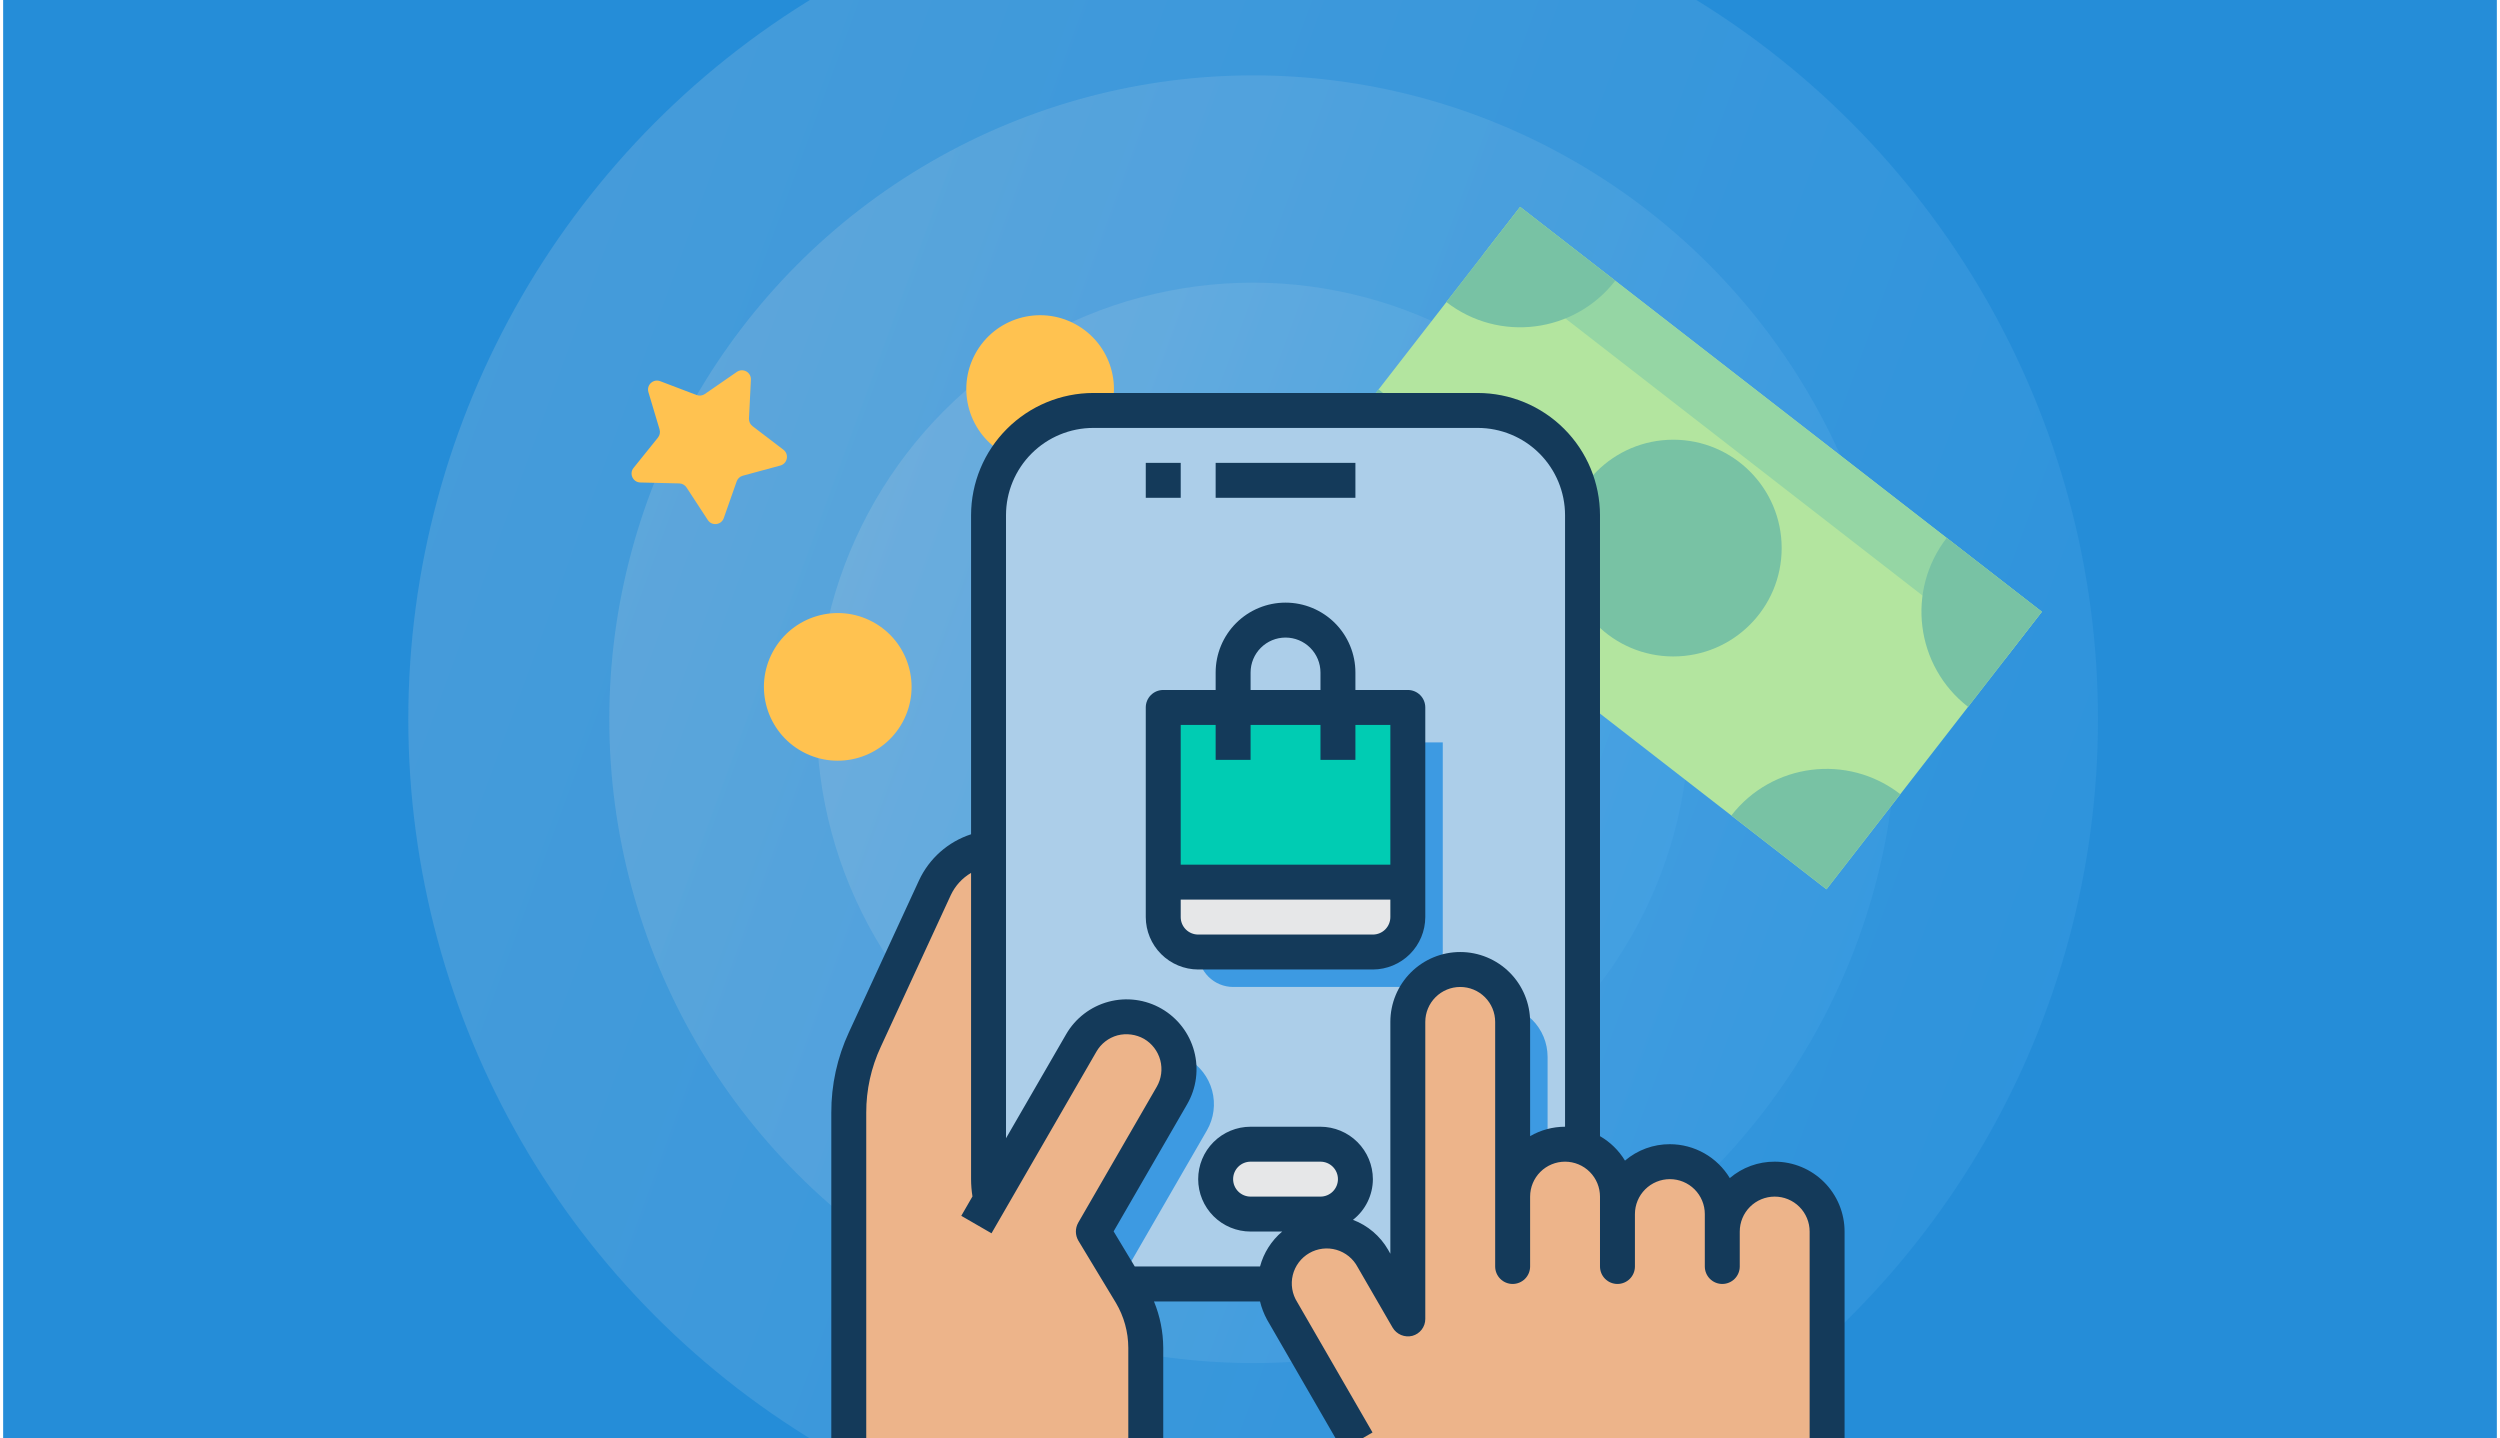 <svg width="398" height="229" viewBox="0 0 398 229" fill="none" xmlns="http://www.w3.org/2000/svg">
<g clip-path="url(#clip0_587_1240)">
<rect width="397" height="229" transform="translate(0.5)" fill="#258DD8"/>
<circle opacity="0.2" cx="199.5" cy="114.5" r="134.5" fill="url(#paint0_linear_587_1240)"/>
<circle opacity="0.2" cx="199.5" cy="114.5" r="102.5" fill="url(#paint1_linear_587_1240)"/>
<circle opacity="0.2" cx="199.47" cy="114.47" r="69.47" fill="url(#paint2_linear_587_1240)"/>
<path d="M290.776 141.583L207.725 77.139L242.011 32.954L325.062 97.397L290.776 141.583Z" fill="#B3E59F"/>
<path d="M236.109 40.532L241.996 32.945L325.047 97.388L319.16 104.975L236.109 40.532Z" fill="#95D6A4"/>
<path d="M257.148 44.687C250.659 53.051 238.619 54.57 230.255 48.08L242.005 32.937L257.148 44.687Z" fill="#78C2A4"/>
<path d="M219.467 61.983C227.831 68.473 229.35 80.513 222.86 88.877L207.717 77.127L219.467 61.983Z" fill="#78C2A4"/>
<path d="M275.631 129.823C282.121 121.46 294.161 119.941 302.525 126.43L290.775 141.573L275.631 129.823Z" fill="#78C2A4"/>
<path d="M313.312 112.527C304.949 106.038 303.43 93.998 309.919 85.634L325.063 97.384L313.312 112.527Z" fill="#78C2A4"/>
<path d="M266.389 104.508C275.918 104.508 283.642 96.784 283.642 87.255C283.642 77.727 275.918 70.002 266.389 70.002C256.861 70.002 249.136 77.727 249.136 87.255C249.136 96.784 256.861 104.508 266.389 104.508Z" fill="#78C2A4"/>
<path d="M101.939 76.812L108.133 76.959C108.602 76.97 109.036 77.211 109.293 77.605L112.684 82.791C113.331 83.781 114.832 83.598 115.224 82.483L117.278 76.638C117.433 76.195 117.797 75.857 118.25 75.734L124.23 74.112C125.372 73.802 125.662 72.319 124.723 71.601L119.798 67.841C119.424 67.556 119.215 67.106 119.238 66.637L119.543 60.449C119.602 59.268 118.281 58.533 117.308 59.205L112.21 62.727C111.824 62.993 111.331 63.053 110.892 62.886L105.101 60.684C103.996 60.264 102.889 61.293 103.227 62.426L105.002 68.362C105.136 68.812 105.041 69.299 104.746 69.665L100.862 74.492C100.12 75.412 100.757 76.784 101.939 76.812Z" fill="#FFC250"/>
<path d="M171.195 51.606C165.491 48.51 158.357 50.624 155.261 56.329C152.164 62.034 154.279 69.168 159.984 72.264C165.688 75.36 172.822 73.245 175.918 67.541C179.015 61.836 176.9 54.702 171.195 51.606Z" fill="#FFC250"/>
<path d="M250.475 107.768C253.208 101.881 250.65 94.893 244.763 92.16C238.876 89.427 231.888 91.985 229.155 97.872C226.423 103.759 228.98 110.747 234.867 113.48C240.755 116.212 247.742 113.655 250.475 107.768Z" fill="#FFC250"/>
<path d="M138.976 99.022C133.272 95.926 126.137 98.041 123.041 103.745C119.945 109.45 122.06 116.584 127.764 119.68C133.469 122.776 140.603 120.662 143.699 114.957C146.795 109.253 144.681 102.118 138.976 99.022Z" fill="#FFC250"/>
<path d="M251.938 82.031V187.719C251.942 187.886 251.933 188.054 251.91 188.219C251.785 192.555 249.974 196.67 246.864 199.693C243.753 202.715 239.587 204.406 235.25 204.406H174.063C170.213 204.402 166.482 203.068 163.502 200.631C160.523 198.193 158.476 194.801 157.709 191.028C157.484 189.94 157.372 188.831 157.375 187.719V82.031C157.375 77.605 159.133 73.361 162.263 70.231C165.392 67.102 169.637 65.344 174.063 65.344H235.25C239.676 65.344 243.92 67.102 247.05 70.231C250.179 73.361 251.938 77.605 251.938 82.031Z" fill="#ACCEE9"/>
<path d="M216.894 201.736C218.039 201.731 219.173 201.965 220.222 202.425C221.271 202.885 222.213 203.56 222.985 204.406H210.803C211.352 203.784 212 203.258 212.722 202.849C213.991 202.12 215.43 201.736 216.894 201.736Z" fill="#3D9AE2"/>
<path d="M251.91 188.219C251.784 192.555 249.974 196.67 246.864 199.693C243.753 202.715 239.587 204.406 235.25 204.406H229.688V168.25C229.688 166.037 230.567 163.915 232.131 162.35C233.696 160.785 235.818 159.906 238.031 159.906C240.244 159.906 242.366 160.785 243.931 162.35C245.496 163.915 246.375 166.037 246.375 168.25V196.062C246.375 194.344 246.906 192.667 247.897 191.262C248.888 189.858 250.29 188.795 251.91 188.219Z" fill="#3D9AE2"/>
<path d="M192.141 179.959L179.625 201.625L181.294 204.406H174.062C171.127 204.407 168.246 203.619 165.719 202.126V192.336L177.678 171.615C178.785 169.697 180.608 168.298 182.746 167.724C184.885 167.15 187.163 167.449 189.081 168.556C190.999 169.662 192.399 171.485 192.973 173.624C193.546 175.762 193.247 178.041 192.141 179.959Z" fill="#3D9AE2"/>
<path d="M210.219 182.156C211.693 182.161 213.105 182.748 214.147 183.79C215.189 184.833 215.777 186.245 215.781 187.719C215.77 189.191 215.181 190.599 214.14 191.64C213.099 192.681 211.691 193.27 210.219 193.281H199.094C197.62 193.277 196.208 192.689 195.165 191.647C194.123 190.605 193.536 189.193 193.531 187.719C193.542 186.247 194.132 184.838 195.173 183.798C196.213 182.757 197.622 182.167 199.094 182.156H210.219Z" fill="#E6E7E8"/>
<path d="M187.691 170.225C187.693 168.386 187.088 166.599 185.969 165.14C184.851 163.68 183.282 162.632 181.506 162.156C179.73 161.68 177.847 161.804 176.149 162.509C174.451 163.214 173.033 164.46 172.116 166.053L157.709 191.029C157.484 189.94 157.372 188.831 157.375 187.719V134.986C155.536 135.246 153.79 135.963 152.299 137.071C150.808 138.178 149.617 139.642 148.837 141.328L137.684 165.497C135.991 169.148 135.118 173.125 135.125 177.15V229.438L182.406 229.41V214.558C182.4 211.53 181.574 208.56 180.014 205.964L179.069 204.406L174.063 196.063L186.578 174.397C187.307 173.127 187.691 171.689 187.691 170.225Z" fill="#EDB48A"/>
<path d="M218.562 118.188H190.75V151.562C190.754 153.036 191.342 154.449 192.384 155.491C193.426 156.533 194.839 157.121 196.312 157.125H224.125C225.599 157.121 227.011 156.533 228.053 155.491C229.096 154.449 229.683 153.036 229.688 151.562V118.188H218.562Z" fill="#3D9AE2"/>
<path d="M224.125 140.438V146C224.121 147.474 223.533 148.886 222.491 149.928C221.449 150.971 220.036 151.558 218.562 151.562H190.75C189.276 151.558 187.864 150.971 186.822 149.928C185.779 148.886 185.192 147.474 185.188 146V140.438H224.125Z" fill="#E6E7E8"/>
<path d="M213 112.625H224.125V140.438H185.188V112.625H196.312H213Z" fill="#00CCB3"/>
<path d="M288.428 190.166C287.261 189.001 285.775 188.207 284.157 187.886C282.54 187.565 280.863 187.73 279.34 188.361C277.816 188.992 276.513 190.06 275.596 191.431C274.679 192.802 274.189 194.413 274.188 196.062V193.281C274.188 191.068 273.309 188.946 271.744 187.381C270.179 185.817 268.057 184.938 265.844 184.938C263.631 184.938 261.509 185.817 259.944 187.381C258.379 188.946 257.5 191.068 257.5 193.281V190.5C257.5 189.404 257.284 188.32 256.864 187.308C256.444 186.296 255.829 185.377 255.053 184.604C254.182 183.719 253.115 183.052 251.938 182.657C251.05 182.32 250.107 182.15 249.157 182.156C246.944 182.156 244.821 183.035 243.257 184.6C241.692 186.165 240.813 188.287 240.813 190.5V162.688C240.813 160.475 239.934 158.352 238.369 156.788C236.804 155.223 234.682 154.344 232.469 154.344C230.256 154.344 228.134 155.223 226.569 156.788C225.004 158.352 224.125 160.475 224.125 162.688V209.969L220.899 204.406L218.563 200.346C217.454 198.43 215.631 197.033 213.494 196.459C211.356 195.886 209.078 196.183 207.16 197.286C205.914 198.017 204.876 199.056 204.145 200.302C203.415 201.549 203.017 202.962 202.988 204.406C202.964 205.908 203.348 207.389 204.1 208.689L216.088 229.438H290.875V196.062C290.875 194.967 290.659 193.882 290.239 192.87C289.819 191.859 289.204 190.94 288.428 190.166Z" fill="#EDB48A"/>
<path d="M182.406 73.688H187.969V79.25H182.406V73.688Z" fill="#143A5A"/>
<path d="M193.531 73.688H215.781V79.25H193.531V73.688Z" fill="#143A5A"/>
<path d="M282.531 184.938C279.913 184.927 277.377 185.854 275.384 187.552C274.392 185.908 272.993 184.547 271.322 183.602C269.651 182.657 267.764 182.159 265.844 182.156C263.226 182.146 260.69 183.073 258.696 184.771C257.722 183.157 256.353 181.817 254.719 180.877V82.031C254.713 76.87 252.66 71.921 249.01 68.271C245.36 64.621 240.412 62.568 235.25 62.562H174.063C168.901 62.568 163.953 64.621 160.303 68.271C156.653 71.921 154.6 76.87 154.594 82.031V132.817C152.782 133.405 151.111 134.361 149.685 135.624C148.259 136.888 147.108 138.432 146.306 140.159L135.153 164.328C133.287 168.344 132.328 172.722 132.344 177.15V229.438H137.906V177.15C137.896 173.528 138.684 169.948 140.215 166.665L151.368 142.496C152.063 141.02 153.187 139.789 154.594 138.963V187.719C154.598 188.641 154.672 189.561 154.816 190.472L153.036 193.559L157.848 196.341L174.536 167.443C174.897 166.808 175.38 166.25 175.958 165.801C176.535 165.353 177.196 165.022 177.901 164.829C179.329 164.464 180.843 164.663 182.128 165.385C183.404 166.13 184.334 167.35 184.714 168.777C185.094 170.205 184.895 171.725 184.159 173.006L171.643 194.672C171.401 195.107 171.277 195.597 171.282 196.094C171.286 196.591 171.421 197.079 171.671 197.509L177.651 207.41C178.934 209.574 179.616 212.042 179.625 214.558V229.41H185.188V214.558C185.174 212.029 184.674 209.527 183.714 207.188H200.596C200.839 208.196 201.213 209.168 201.708 210.08L213.696 230.828L218.507 228.047L206.52 207.299C206.117 206.666 205.847 205.958 205.725 205.217C205.604 204.477 205.633 203.72 205.811 202.991C205.99 202.263 206.314 201.578 206.764 200.977C207.214 200.377 207.781 199.874 208.43 199.499C209.08 199.123 209.799 198.883 210.543 198.793C211.288 198.702 212.044 198.763 212.764 198.972C213.485 199.181 214.155 199.534 214.736 200.009C215.317 200.484 215.795 201.072 216.143 201.736L221.706 211.359C222.018 211.887 222.493 212.3 223.06 212.535C223.626 212.771 224.254 212.817 224.848 212.667C225.441 212.507 225.964 212.156 226.336 211.668C226.709 211.18 226.909 210.583 226.906 209.969V162.688C226.906 161.212 227.492 159.797 228.536 158.754C229.579 157.711 230.994 157.125 232.469 157.125C233.944 157.125 235.359 157.711 236.402 158.754C237.445 159.797 238.031 161.212 238.031 162.688V201.625C238.031 202.363 238.324 203.07 238.846 203.592C239.368 204.113 240.075 204.406 240.813 204.406C241.55 204.406 242.258 204.113 242.779 203.592C243.301 203.07 243.594 202.363 243.594 201.625V190.5C243.594 189.025 244.18 187.61 245.223 186.567C246.266 185.524 247.681 184.938 249.156 184.938C250.632 184.938 252.047 185.524 253.09 186.567C254.133 187.61 254.719 189.025 254.719 190.5V201.625C254.719 202.363 255.012 203.07 255.534 203.592C256.055 204.113 256.763 204.406 257.5 204.406C258.238 204.406 258.945 204.113 259.467 203.592C259.988 203.07 260.281 202.363 260.281 201.625V193.281C260.281 191.806 260.867 190.391 261.911 189.348C262.954 188.305 264.369 187.719 265.844 187.719C267.319 187.719 268.734 188.305 269.777 189.348C270.82 190.391 271.406 191.806 271.406 193.281V201.625C271.406 202.363 271.699 203.07 272.221 203.592C272.743 204.113 273.45 204.406 274.188 204.406C274.925 204.406 275.633 204.113 276.154 203.592C276.676 203.07 276.969 202.363 276.969 201.625V196.062C276.969 194.587 277.555 193.172 278.598 192.129C279.641 191.086 281.056 190.5 282.531 190.5C284.007 190.5 285.422 191.086 286.465 192.129C287.508 193.172 288.094 194.587 288.094 196.062V229.438H293.656V196.062C293.656 193.112 292.484 190.282 290.398 188.196C288.312 186.11 285.482 184.938 282.531 184.938ZM210.219 190.5H199.094C198.356 190.5 197.649 190.207 197.127 189.685C196.606 189.164 196.313 188.456 196.313 187.719C196.313 186.981 196.606 186.274 197.127 185.752C197.649 185.231 198.356 184.938 199.094 184.938H210.219C210.957 184.938 211.664 185.231 212.186 185.752C212.707 186.274 213 186.981 213 187.719C213 188.456 212.707 189.164 212.186 189.685C211.664 190.207 210.957 190.5 210.219 190.5ZM249.156 179.375C247.202 179.377 245.284 179.895 243.594 180.877V162.688C243.594 159.737 242.422 156.907 240.336 154.821C238.249 152.735 235.419 151.562 232.469 151.562C229.518 151.562 226.689 152.735 224.602 154.821C222.516 156.907 221.344 159.737 221.344 162.688V199.595L220.982 198.955C219.722 196.773 217.748 195.093 215.392 194.199C216.377 193.429 217.174 192.446 217.723 191.324C218.272 190.201 218.559 188.968 218.563 187.719C218.556 185.508 217.675 183.389 216.112 181.826C214.548 180.263 212.43 179.382 210.219 179.375H199.094C196.881 179.375 194.759 180.254 193.194 181.819C191.629 183.384 190.75 185.506 190.75 187.719C190.75 189.932 191.629 192.054 193.194 193.619C194.759 195.183 196.881 196.062 199.094 196.062H204.128C202.411 197.513 201.178 199.454 200.596 201.625H180.654L177.289 196.035L188.998 175.787C190.473 173.231 190.873 170.194 190.109 167.344C189.345 164.493 187.479 162.063 184.923 160.588C182.368 159.112 179.33 158.713 176.48 159.477C173.629 160.241 171.199 162.106 169.724 164.662L160.156 181.211V82.031C160.156 78.343 161.622 74.806 164.23 72.198C166.837 69.59 170.375 68.125 174.063 68.125H235.25C238.938 68.125 242.475 69.59 245.083 72.198C247.691 74.806 249.156 78.343 249.156 82.031V179.375Z" fill="#143A5A"/>
<path d="M224.125 109.844H215.781V107.062C215.781 104.112 214.609 101.282 212.523 99.196C210.436 97.11 207.607 95.938 204.656 95.938C201.706 95.938 198.876 97.11 196.79 99.196C194.703 101.282 193.531 104.112 193.531 107.062V109.844H185.188C184.45 109.844 183.742 110.137 183.221 110.658C182.699 111.18 182.406 111.887 182.406 112.625V146C182.413 148.211 183.294 150.329 184.857 151.893C186.421 153.456 188.539 154.337 190.75 154.344H218.562C220.773 154.337 222.892 153.456 224.455 151.893C226.018 150.329 226.9 148.211 226.906 146V112.625C226.906 111.887 226.613 111.18 226.092 110.658C225.57 110.137 224.863 109.844 224.125 109.844ZM199.094 107.062C199.094 105.587 199.68 104.172 200.723 103.129C201.766 102.086 203.181 101.5 204.656 101.5C206.132 101.5 207.546 102.086 208.59 103.129C209.633 104.172 210.219 105.587 210.219 107.062V109.844H199.094V107.062ZM221.344 146C221.344 146.738 221.051 147.445 220.529 147.967C220.008 148.488 219.3 148.781 218.562 148.781H190.75C190.012 148.781 189.305 148.488 188.783 147.967C188.262 147.445 187.969 146.738 187.969 146V143.219H221.344V146ZM221.344 137.656H187.969V115.406H193.531V120.969H199.094V115.406H210.219V120.969H215.781V115.406H221.344V137.656Z" fill="#143A5A"/>
</g>
<defs>
<linearGradient id="paint0_linear_587_1240" x1="358.813" y1="151.562" x2="79.185" y2="48.949" gradientUnits="userSpaceOnUse">
<stop stop-color="#47A9EF"/>
<stop offset="1" stop-color="#C6D5E0"/>
</linearGradient>
<linearGradient id="paint1_linear_587_1240" x1="320.91" y1="142.745" x2="107.81" y2="64.545" gradientUnits="userSpaceOnUse">
<stop stop-color="#47A9EF"/>
<stop offset="1" stop-color="#C6D5E0"/>
</linearGradient>
<linearGradient id="paint2_linear_587_1240" x1="281.755" y1="133.613" x2="137.327" y2="80.612" gradientUnits="userSpaceOnUse">
<stop stop-color="#47A9EF"/>
<stop offset="1" stop-color="#C6D5E0"/>
</linearGradient>
<clipPath id="clip0_587_1240">
<rect width="397" height="229" fill="white" transform="translate(0.5)"/>
</clipPath>
</defs>
</svg>
